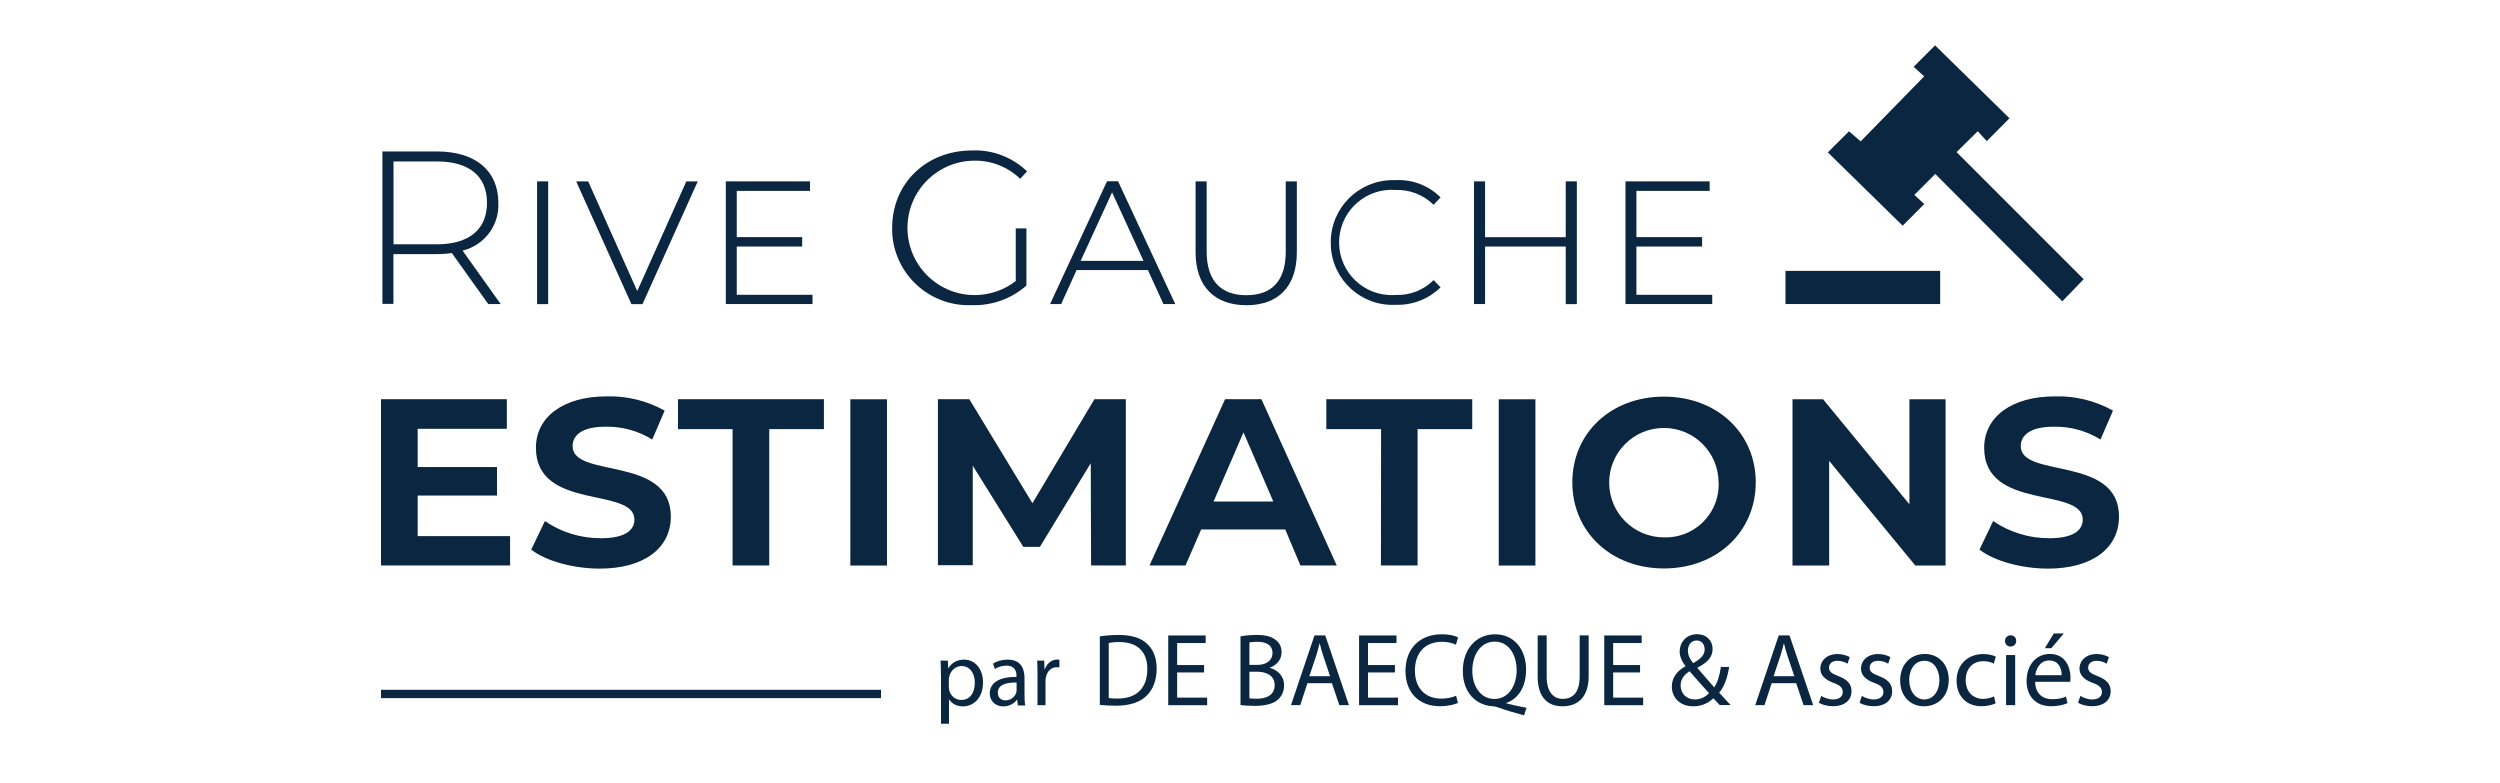 <svg width="300" height="94" viewBox="0 0 300 94" fill="none" xmlns="http://www.w3.org/2000/svg">
<g clip-path="url(#clip0_497_132)">
<path d="M58.59 36.485L54.22 30.365C53.63 30.455 53.04 30.495 52.44 30.495H47.21V36.465H45.89V18.175H52.42C57.06 18.175 59.8 20.475 59.8 24.345C59.93 27.035 58.13 29.435 55.51 30.075L60.08 36.485H58.59ZM52.42 29.315C56.35 29.315 58.44 27.485 58.44 24.345C58.44 21.205 56.4 19.375 52.42 19.375H47.22V29.315H52.42Z" fill="#0A2640"/>
<path d="M64.45 21.765H65.78V36.495H64.45V21.765Z" fill="#0A2640"/>
<path d="M83.73 21.765L77.1 36.495H75.77L69.14 21.765H70.58L76.47 34.925L82.36 21.765H83.73Z" fill="#0A2640"/>
<path d="M97.5 35.365V36.485H87.1V21.765H97.2V22.905H88.41V28.455H96.26V29.585H88.41V35.375H97.5V35.365Z" fill="#0A2640"/>
<path d="M121.89 27.405H123.17V34.265C121.37 35.855 119.03 36.695 116.63 36.615C111.57 36.835 107.28 32.905 107.06 27.845C107.06 27.675 107.06 27.505 107.06 27.335C107.06 22.035 111.11 18.055 116.66 18.055C119.11 17.955 121.49 18.865 123.25 20.565L122.42 21.455C120.89 19.975 118.82 19.195 116.69 19.285C112.24 19.435 108.75 23.165 108.9 27.615C109.05 32.065 112.78 35.555 117.23 35.405C118.92 35.345 120.55 34.765 121.89 33.725V27.405Z" fill="#0A2640"/>
<path d="M137.75 32.405H129.19L127.34 36.485H126.01L132.84 21.755H134.17L141.03 36.485H139.61L137.75 32.405ZM137.22 31.305L133.45 23.085L129.68 31.305H137.22Z" fill="#0A2640"/>
<path d="M143.47 30.265V21.765H144.8V30.195C144.8 33.705 146.52 35.425 149.56 35.425C152.6 35.425 154.29 33.725 154.29 30.195V21.765H155.62V30.265C155.62 34.425 153.35 36.625 149.58 36.625C145.81 36.625 143.47 34.435 143.47 30.265Z" fill="#0A2640"/>
<path d="M159.69 29.105C159.67 24.985 162.99 21.635 167.11 21.615C167.23 21.615 167.36 21.615 167.48 21.615C169.49 21.515 171.44 22.265 172.87 23.685L172.03 24.575C170.83 23.385 169.19 22.745 167.5 22.795C164.02 22.525 160.98 25.125 160.71 28.605C160.44 32.085 163.04 35.125 166.52 35.395C166.85 35.425 167.17 35.425 167.5 35.395C169.19 35.455 170.83 34.815 172.03 33.615L172.87 34.475C171.44 35.885 169.49 36.645 167.48 36.575C163.39 36.785 159.91 33.635 159.7 29.545C159.7 29.395 159.69 29.245 159.7 29.095L159.69 29.105Z" fill="#0A2640"/>
<path d="M176.88 21.765H178.21V28.465H187.89V21.765H189.22V36.495H187.89V29.585H178.21V36.485H176.88V21.765Z" fill="#0A2640"/>
<path d="M205.47 35.365V36.485H195.06V21.765H205.16V22.905H196.37V28.455H204.25V29.585H196.37V35.375H205.47V35.365Z" fill="#0A2640"/>
<path d="M61.21 64.335V67.855H45.72V47.905H60.82V51.455H50.12V56.045H59.64V59.465H50.12V64.335H61.21Z" fill="#0A2640"/>
<path d="M63.75 65.945L65.39 62.525C67.38 63.895 69.74 64.605 72.15 64.585C75.08 64.585 76.13 63.575 76.13 62.355C76.13 58.375 64.31 61.345 64.31 53.735C64.31 50.045 67.59 47.565 72.78 47.565C75.22 47.495 77.63 48.085 79.76 49.275L78.27 52.745C76.59 51.695 74.63 51.165 72.65 51.205C69.86 51.205 68.71 52.215 68.71 53.545C68.71 57.445 80.5 54.625 80.5 61.985C80.5 65.755 77.32 68.235 71.95 68.235C68.8 68.225 65.52 67.335 63.75 65.955V65.945Z" fill="#0A2640"/>
<path d="M87.919 51.495H81.359V47.905H98.869V51.495H92.309V67.855H87.909V51.495H87.919Z" fill="#0A2640"/>
<path d="M102.04 47.915H106.44V67.865H102.04V47.915Z" fill="#0A2640"/>
<path d="M130.93 67.865L130.89 55.585L124.79 65.625H122.8L116.73 55.885V67.825H112.55V47.905H116.32L123.89 60.385L131.33 47.905H135.1V67.855H130.94L130.93 67.865Z" fill="#0A2640"/>
<path d="M154.219 63.535H144.139L142.259 67.855H137.939L147.009 47.905H151.369L160.409 67.855H156.049L154.229 63.535H154.219ZM152.799 60.185L149.219 51.885L145.629 60.185H152.799Z" fill="#0A2640"/>
<path d="M165.73 51.495H159.16V47.905H176.67V51.495H170.11V67.855H165.71L165.73 51.495Z" fill="#0A2640"/>
<path d="M179.85 47.915H184.25V67.865H179.85V47.915Z" fill="#0A2640"/>
<path d="M188.68 57.885C188.68 51.955 193.32 47.595 199.67 47.595C206.02 47.595 210.69 51.955 210.69 57.885C210.69 63.815 206.02 68.215 199.67 68.215C193.32 68.215 188.68 63.815 188.68 57.885ZM206.23 57.885C206.21 54.255 203.26 51.335 199.63 51.355C196 51.375 193.08 54.325 193.1 57.955C193.12 61.565 196.06 64.485 199.67 64.485C203.17 64.605 206.11 61.875 206.24 58.365C206.24 58.205 206.24 58.045 206.24 57.885H206.23Z" fill="#0A2640"/>
<path d="M233.47 47.915V67.865H229.84L219.5 55.305V67.865H215.1V47.915H218.77L229.13 60.515V47.915H233.48H233.47Z" fill="#0A2640"/>
<path d="M237.54 65.945L239.18 62.525C241.17 63.885 243.54 64.605 245.95 64.585C248.88 64.585 249.93 63.575 249.93 62.355C249.93 58.375 238.1 61.345 238.1 53.735C238.1 50.045 241.38 47.565 246.58 47.565C249.02 47.495 251.43 48.085 253.56 49.275L252.06 52.745C250.38 51.695 248.43 51.165 246.44 51.205C243.65 51.205 242.49 52.215 242.49 53.545C242.49 57.445 254.28 54.625 254.28 61.985C254.28 65.755 251.11 68.235 245.73 68.235C242.6 68.225 239.32 67.335 237.54 65.955V65.945Z" fill="#0A2640"/>
<path d="M247.48 36.165L232.23 20.875L229.72 23.385L230.91 24.485L228.32 27.085L219.34 18.285L221.88 15.755L223.28 16.965L230.9 9.165L229.64 8.015L232.21 5.445C235.16 8.345 238.18 11.285 241.14 14.195L238.41 16.935L237.33 15.745L234.79 18.255L250.04 33.505L247.48 36.155V36.165Z" fill="#0A2640"/>
<path d="M214.26 32.505H232.82V36.485H214.26V32.505Z" fill="#0A2640"/>
<path d="M45.72 82.775H105.72V83.775H45.72V82.775Z" fill="#0A2640"/>
<path d="M112.91 81.025C112.91 80.335 112.89 79.785 112.87 79.275H113.74L113.78 80.195H113.8C114.2 79.545 114.82 79.155 115.7 79.155C116.99 79.155 117.96 80.255 117.96 81.885C117.96 83.815 116.79 84.765 115.54 84.765C114.84 84.765 114.22 84.455 113.9 83.925H113.88V86.845H112.92V81.035L112.91 81.025ZM113.87 82.455C113.87 82.595 113.89 82.735 113.91 82.855C114.09 83.535 114.67 83.995 115.36 83.995C116.38 83.995 116.98 83.155 116.98 81.925C116.98 80.845 116.42 79.925 115.39 79.925C114.73 79.925 114.11 80.405 113.93 81.135C113.9 81.255 113.86 81.405 113.86 81.535V82.455H113.87Z" fill="#0A2640"/>
<path d="M122.14 84.645L122.06 83.965H122.03C121.73 84.385 121.16 84.765 120.4 84.765C119.32 84.765 118.77 83.995 118.77 83.225C118.77 81.925 119.92 81.215 121.98 81.225V81.115C121.98 80.675 121.86 79.875 120.77 79.875C120.27 79.875 119.76 80.035 119.38 80.275L119.16 79.635C119.6 79.345 120.24 79.155 120.91 79.155C122.54 79.155 122.94 80.275 122.94 81.355V83.365C122.94 83.835 122.96 84.285 123.03 84.655H122.15L122.14 84.645ZM122 81.905C120.94 81.885 119.74 82.075 119.74 83.115C119.74 83.745 120.16 84.045 120.65 84.045C121.34 84.045 121.78 83.605 121.94 83.145C121.97 83.045 121.99 82.935 121.99 82.835V81.905H122Z" fill="#0A2640"/>
<path d="M124.5 80.955C124.5 80.325 124.49 79.775 124.46 79.275H125.31L125.34 80.325H125.38C125.62 79.605 126.21 79.145 126.86 79.145C126.97 79.145 127.05 79.155 127.13 79.175V80.095C127.03 80.075 126.93 80.065 126.8 80.065C126.12 80.065 125.63 80.585 125.5 81.315C125.48 81.445 125.46 81.605 125.46 81.765V84.625H124.5V80.935V80.955Z" fill="#0A2640"/>
<path d="M131.979 76.365C132.629 76.265 133.409 76.195 134.259 76.195C135.799 76.195 136.899 76.555 137.629 77.235C138.369 77.915 138.799 78.885 138.799 80.235C138.799 81.585 138.379 82.715 137.599 83.485C136.819 84.265 135.539 84.685 133.929 84.685C133.169 84.685 132.519 84.645 131.979 84.585V76.355V76.365ZM133.049 83.765C133.319 83.815 133.719 83.825 134.139 83.825C136.429 83.825 137.679 82.535 137.679 80.275C137.689 78.305 136.579 77.045 134.309 77.045C133.759 77.045 133.339 77.095 133.049 77.155V83.765Z" fill="#0A2640"/>
<path d="M144.489 80.695H141.259V83.715H144.859V84.625H140.189V76.255H144.679V77.165H141.259V79.805H144.489V80.695Z" fill="#0A2640"/>
<path d="M148.859 76.365C149.329 76.265 150.069 76.195 150.819 76.195C151.889 76.195 152.579 76.385 153.099 76.805C153.529 77.125 153.789 77.625 153.789 78.285C153.789 79.095 153.259 79.805 152.379 80.125V80.145C153.169 80.345 154.089 81.005 154.089 82.245C154.089 82.965 153.809 83.515 153.389 83.925C152.809 84.455 151.869 84.705 150.519 84.705C149.779 84.705 149.209 84.655 148.859 84.605V76.375V76.365ZM149.929 79.785H150.899C152.029 79.785 152.699 79.185 152.699 78.385C152.699 77.405 151.959 77.015 150.879 77.015C150.389 77.015 150.099 77.055 149.929 77.095V79.785ZM149.929 83.795C150.139 83.835 150.449 83.845 150.829 83.845C151.939 83.845 152.959 83.435 152.959 82.215C152.959 81.075 151.989 80.605 150.819 80.605H149.929V83.795Z" fill="#0A2640"/>
<path d="M156.89 81.985L156.03 84.615H154.92L157.74 76.245H159.03L161.87 84.615H160.72L159.83 81.985H156.88H156.89ZM159.61 81.145L158.8 78.735C158.61 78.185 158.49 77.695 158.37 77.205H158.35C158.23 77.705 158.09 78.215 157.93 78.725L157.12 81.145H159.62H159.61Z" fill="#0A2640"/>
<path d="M167.39 80.695H164.16V83.715H167.76V84.625H163.09V76.255H167.58V77.165H164.16V79.805H167.39V80.695Z" fill="#0A2640"/>
<path d="M174.96 84.345C174.56 84.545 173.78 84.745 172.76 84.745C170.42 84.745 168.66 83.255 168.66 80.515C168.66 77.775 170.42 76.115 173 76.115C174.04 76.115 174.69 76.335 174.97 76.485L174.71 77.365C174.3 77.165 173.72 77.015 173.03 77.015C171.08 77.015 169.79 78.265 169.79 80.465C169.79 82.515 170.96 83.835 172.98 83.835C173.63 83.835 174.3 83.695 174.73 83.485L174.95 84.345H174.96Z" fill="#0A2640"/>
<path d="M182.89 85.845C181.77 85.545 180.67 85.215 179.71 84.875C179.54 84.815 179.36 84.755 179.2 84.755C177.23 84.675 175.54 83.215 175.54 80.525C175.54 77.835 177.17 76.115 179.41 76.115C181.65 76.115 183.13 77.875 183.13 80.345C183.13 82.495 182.14 83.875 180.76 84.355V84.405C181.59 84.615 182.49 84.815 183.19 84.935L182.88 85.845H182.89ZM182 80.395C182 78.715 181.14 76.995 179.37 76.995C177.6 76.995 176.67 78.685 176.68 80.495C176.67 82.275 177.64 83.875 179.32 83.875C181 83.875 182 82.315 182 80.395Z" fill="#0A2640"/>
<path d="M185.6 76.245V81.195C185.6 83.065 186.43 83.865 187.54 83.865C188.77 83.865 189.56 83.045 189.56 81.195V76.245H190.64V81.125C190.64 83.695 189.3 84.755 187.5 84.755C185.8 84.755 184.52 83.775 184.52 81.175V76.245H185.6Z" fill="#0A2640"/>
<path d="M196.81 80.695H193.58V83.715H197.18V84.625H192.51V76.255H197V77.165H193.58V79.805H196.81V80.695Z" fill="#0A2640"/>
<path d="M206.38 84.615C206.15 84.375 205.92 84.145 205.6 83.795C204.89 84.465 204.08 84.755 203.17 84.755C201.56 84.755 200.62 83.665 200.62 82.405C200.62 81.265 201.3 80.475 202.25 79.955V79.915C201.82 79.365 201.56 78.765 201.56 78.165C201.56 77.145 202.29 76.105 203.67 76.105C204.71 76.105 205.51 76.805 205.51 77.885C205.51 78.765 205 79.465 203.69 80.115V80.155C204.39 80.975 205.18 81.895 205.71 82.485C206.09 81.905 206.35 81.095 206.51 80.035H207.5C207.28 81.355 206.92 82.395 206.3 83.125C206.74 83.595 207.17 84.065 207.67 84.605H206.39L206.38 84.615ZM205.08 83.175C204.59 82.625 203.66 81.615 202.74 80.545C202.3 80.835 201.67 81.365 201.67 82.245C201.67 83.205 202.37 83.935 203.37 83.935C204.09 83.935 204.69 83.615 205.08 83.175ZM202.55 78.075C202.55 78.675 202.82 79.135 203.18 79.575C204.02 79.095 204.56 78.645 204.56 77.935C204.56 77.425 204.28 76.855 203.6 76.855C202.92 76.855 202.55 77.425 202.55 78.075Z" fill="#0A2640"/>
<path d="M212.6 81.985L211.74 84.615H210.63L213.45 76.245H214.74L217.58 84.615H216.43L215.54 81.985H212.59H212.6ZM215.32 81.145L214.51 78.735C214.32 78.185 214.2 77.695 214.08 77.205H214.06C213.94 77.705 213.8 78.215 213.64 78.725L212.83 81.145H215.33H215.32Z" fill="#0A2640"/>
<path d="M218.54 83.505C218.86 83.715 219.43 83.935 219.97 83.935C220.76 83.935 221.13 83.535 221.13 83.045C221.13 82.525 220.82 82.235 220.02 81.945C218.95 81.555 218.44 80.965 218.44 80.245C218.44 79.275 219.22 78.485 220.5 78.485C221.1 78.485 221.63 78.655 221.97 78.855L221.7 79.645C221.47 79.495 221.03 79.295 220.48 79.295C219.84 79.295 219.48 79.665 219.48 80.115C219.48 80.615 219.84 80.835 220.61 81.135C221.65 81.535 222.18 82.055 222.18 82.945C222.18 84.005 221.37 84.745 219.95 84.745C219.3 84.745 218.69 84.585 218.27 84.335L218.54 83.505Z" fill="#0A2640"/>
<path d="M223.419 83.505C223.739 83.715 224.309 83.935 224.849 83.935C225.639 83.935 226.009 83.535 226.009 83.045C226.009 82.525 225.699 82.235 224.899 81.945C223.829 81.555 223.319 80.965 223.319 80.245C223.319 79.275 224.099 78.485 225.379 78.485C225.979 78.485 226.509 78.655 226.849 78.855L226.579 79.645C226.349 79.495 225.909 79.295 225.359 79.295C224.719 79.295 224.359 79.665 224.359 80.115C224.359 80.615 224.719 80.835 225.489 81.135C226.529 81.535 227.059 82.055 227.059 82.945C227.059 84.005 226.249 84.745 224.829 84.745C224.179 84.745 223.569 84.585 223.149 84.335L223.419 83.505Z" fill="#0A2640"/>
<path d="M233.85 81.565C233.85 83.785 232.32 84.755 230.88 84.755C229.27 84.755 228.02 83.565 228.02 81.665C228.02 79.655 229.33 78.475 230.98 78.475C232.63 78.475 233.85 79.725 233.85 81.565ZM229.11 81.625C229.11 82.945 229.86 83.935 230.92 83.935C231.98 83.935 232.73 82.955 232.73 81.605C232.73 80.585 232.22 79.295 230.94 79.295C229.66 79.295 229.1 80.485 229.1 81.625H229.11Z" fill="#0A2640"/>
<path d="M239.47 84.395C239.19 84.545 238.56 84.745 237.76 84.745C235.96 84.745 234.79 83.515 234.79 81.675C234.79 79.835 236.05 78.485 238 78.485C238.64 78.485 239.21 78.645 239.5 78.795L239.25 79.635C238.99 79.485 238.58 79.345 237.99 79.345C236.62 79.345 235.88 80.365 235.88 81.615C235.88 83.005 236.77 83.865 237.95 83.865C238.57 83.865 238.97 83.705 239.28 83.565L239.47 84.385V84.395Z" fill="#0A2640"/>
<path d="M241.94 76.915C241.95 77.285 241.68 77.585 241.25 77.585C240.87 77.585 240.6 77.285 240.6 76.915C240.6 76.545 240.88 76.235 241.28 76.235C241.68 76.235 241.95 76.535 241.95 76.915H241.94ZM240.73 84.615V78.605H241.82V84.615H240.73Z" fill="#0A2640"/>
<path d="M244.219 81.815C244.239 83.295 245.179 83.905 246.269 83.905C247.049 83.905 247.519 83.765 247.919 83.595L248.099 84.375C247.719 84.545 247.069 84.745 246.119 84.745C244.279 84.745 243.189 83.525 243.189 81.715C243.189 79.905 244.249 78.475 245.989 78.475C247.939 78.475 248.459 80.205 248.459 81.305C248.459 81.525 248.439 81.705 248.419 81.815H244.229H244.219ZM247.399 81.025C247.409 80.335 247.119 79.255 245.899 79.255C244.799 79.255 244.319 80.275 244.239 81.025H247.409H247.399ZM247.659 76.015L246.159 77.785H245.379L246.459 76.015H247.659Z" fill="#0A2640"/>
<path d="M249.64 83.505C249.96 83.715 250.53 83.935 251.07 83.935C251.86 83.935 252.23 83.535 252.23 83.045C252.23 82.525 251.92 82.235 251.12 81.945C250.05 81.555 249.54 80.965 249.54 80.245C249.54 79.275 250.32 78.485 251.6 78.485C252.2 78.485 252.73 78.655 253.07 78.855L252.8 79.645C252.57 79.495 252.13 79.295 251.58 79.295C250.94 79.295 250.58 79.665 250.58 80.115C250.58 80.615 250.94 80.835 251.71 81.135C252.75 81.535 253.28 82.055 253.28 82.945C253.28 84.005 252.47 84.745 251.05 84.745C250.4 84.745 249.79 84.585 249.37 84.335L249.64 83.505Z" fill="#0A2640"/>
</g>
<defs>
<clipPath id="clip0_497_132">
<rect width="208.56" height="83.11" fill="white" transform="translate(45.72 5.445)"/>
</clipPath>
</defs>
</svg>
